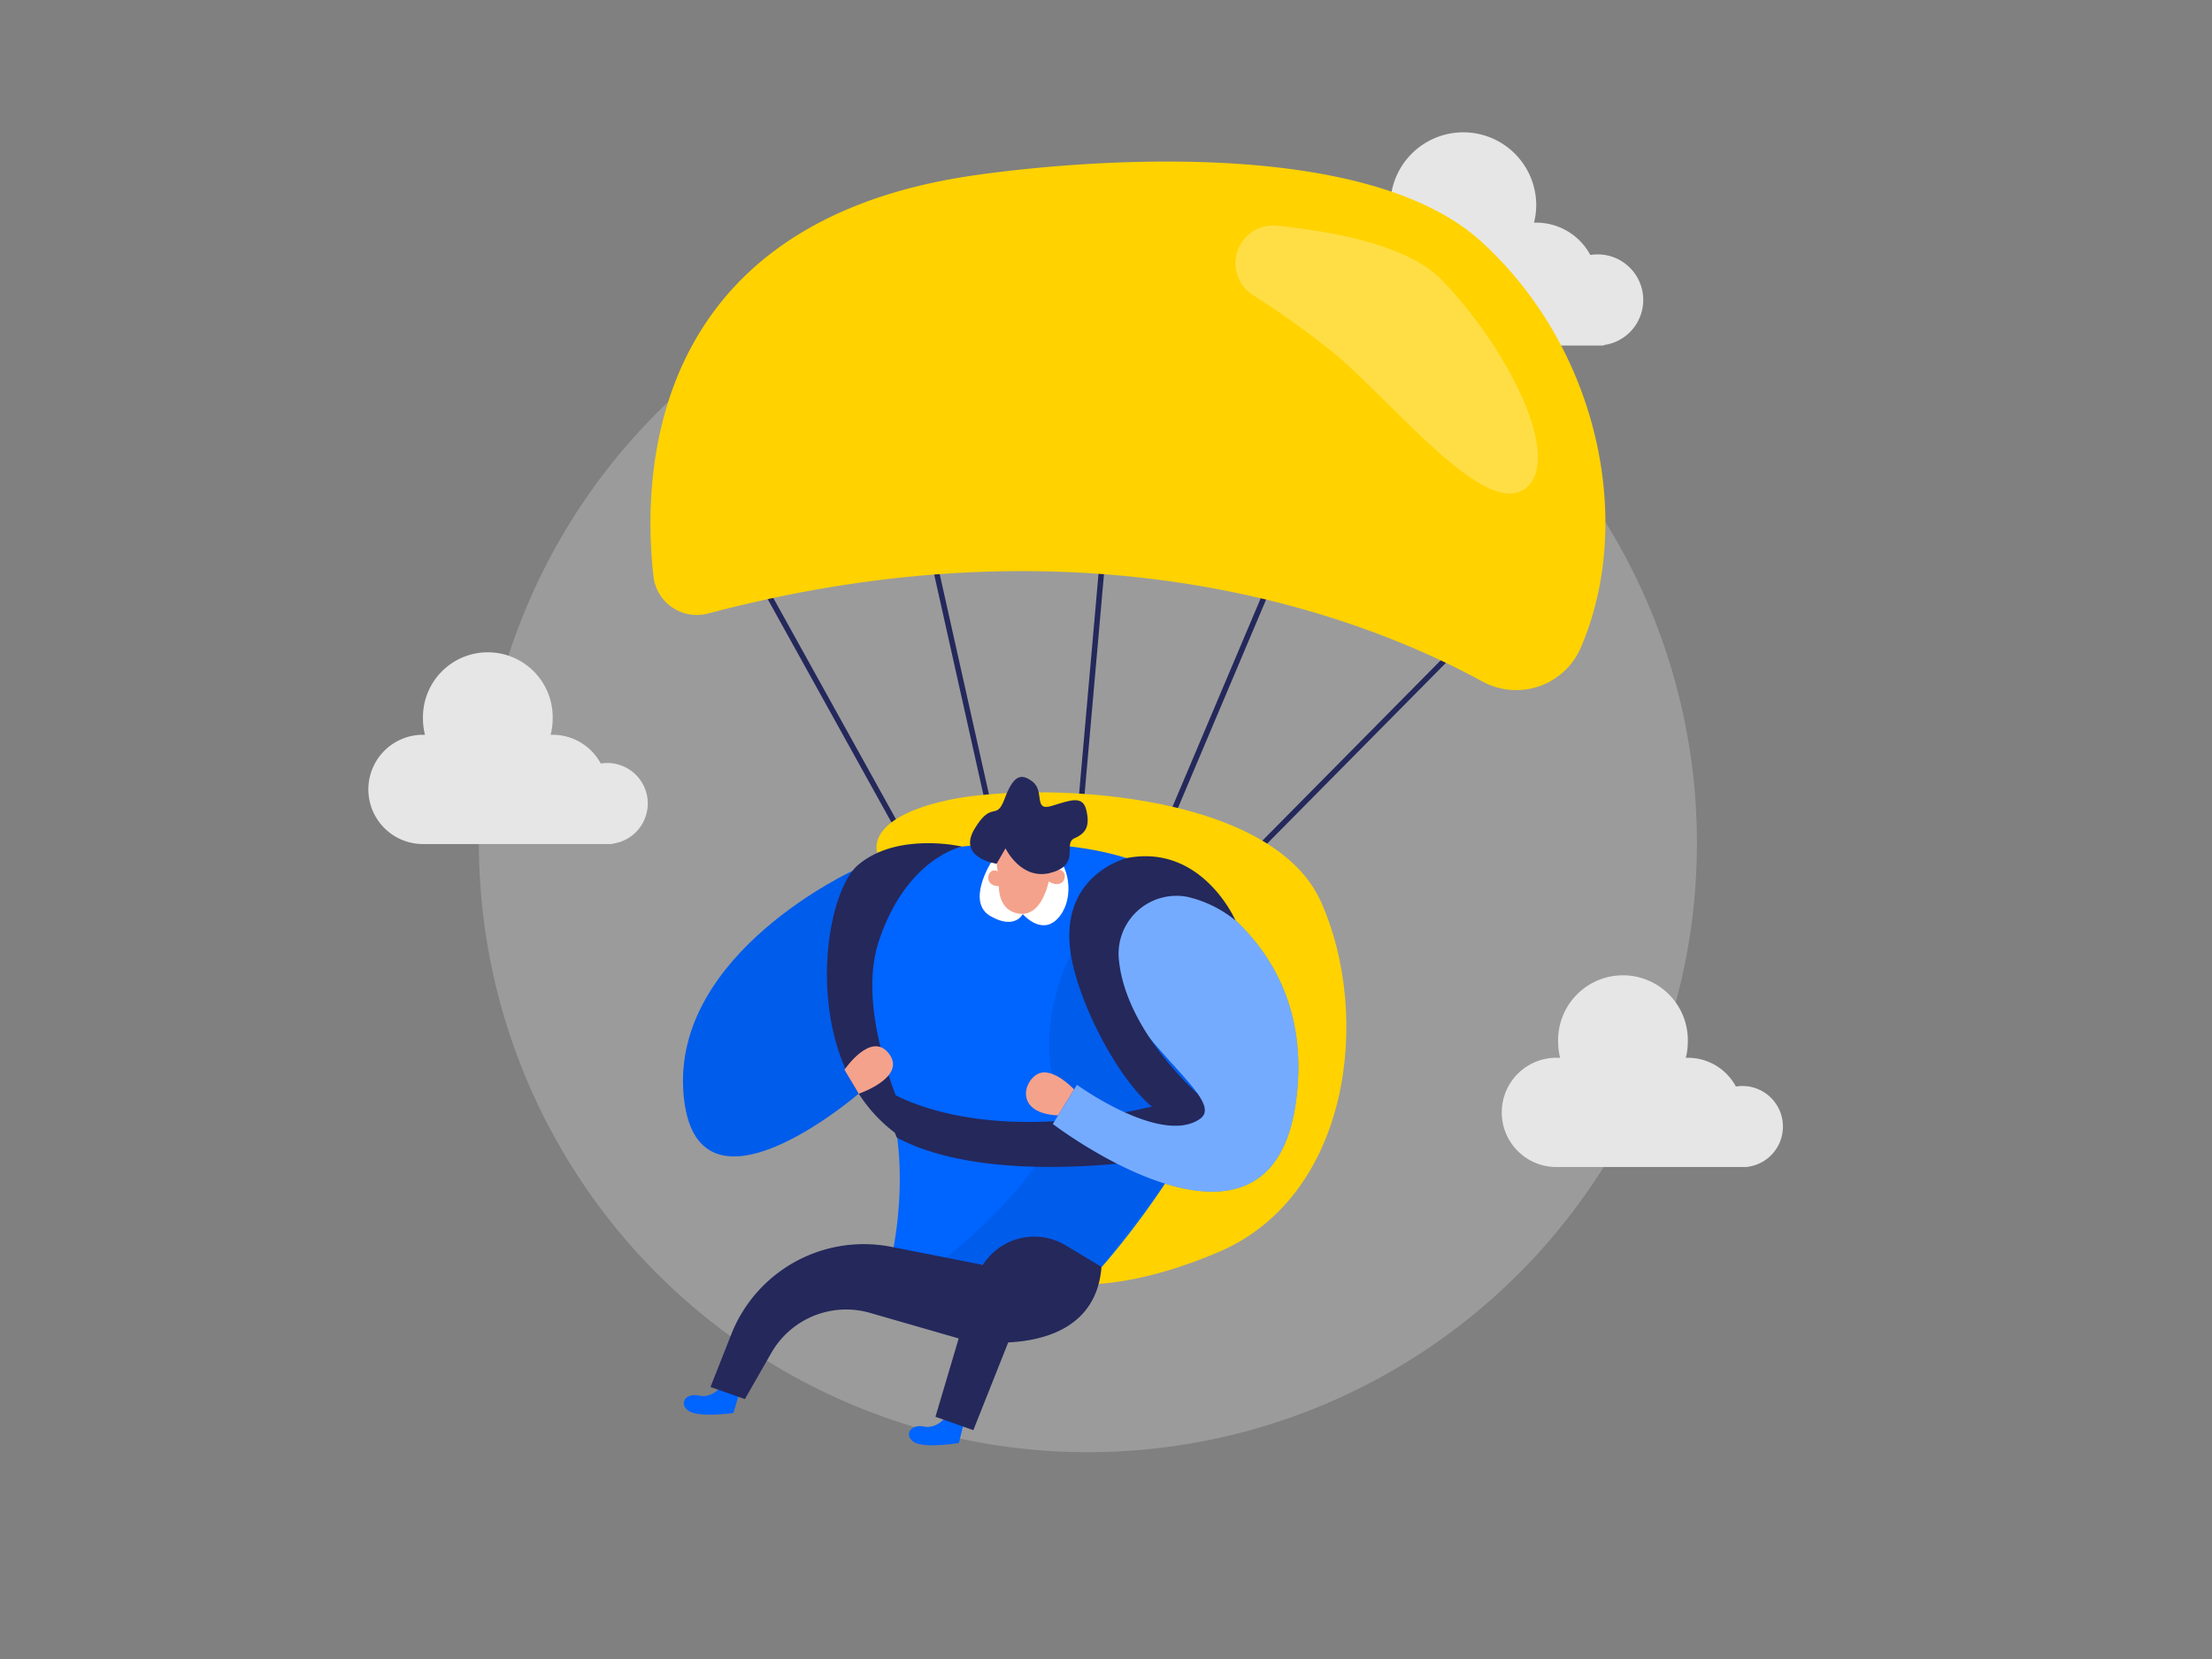 <svg id="Layer_1" data-name="Layer 1" xmlns="http://www.w3.org/2000/svg" viewBox="0 0 400 300"><rect x="0" y="0" width="400" height="300" fill="#808080" stroke="none"/><title>#51 parachute</title><path d="M297.15,54.26A8.24,8.24,0,0,0,288.91,46a8.42,8.42,0,0,0-1.33.11,11.1,11.1,0,0,0-9.78-5.85c-.14,0-.27,0-.4,0a13.55,13.55,0,0,0,.4-3.2,13.19,13.19,0,1,0-26,3.2c-.14,0-.27,0-.41,0a11.11,11.11,0,0,0,0,22.22H290v-.08A8.23,8.23,0,0,0,297.15,54.26Z" fill="#e6e6e6"/><circle cx="196.73" cy="152.47" r="110.13" fill="#e6e6e6" opacity="0.27"/><rect x="206.61" y="140.01" width="67.54" height="0.99" transform="translate(-28.55 212.61) rotate(-45.32)" fill="#24285b"/><rect x="185.97" y="132.29" width="64.3" height="0.99" transform="translate(10.84 281.92) rotate(-67.07)" fill="#24285b"/><rect x="168.13" y="127.76" width="57.71" height="0.99" transform="translate(51.92 313.2) rotate(-84.96)" fill="#24285b"/><rect x="174.69" y="99.32" width="0.99" height="60.49" transform="translate(-24.05 41.35) rotate(-12.6)" fill="#24285b"/><rect x="150.02" y="95.47" width="0.99" height="65.93" transform="translate(-43.39 89.06) rotate(-29)" fill="#24285b"/><path d="M158.65,154.23s-2.53-6.24,12.8-9.55,58.32-2.11,67.47,18.48,5.24,53.08-18.54,63.24S152,244.34,158.65,154.23Z" fill="#ffd200"/><path d="M155.4,185.72A23.51,23.51,0,0,1,174.76,153c14.79-1.33,34.73-.3,44.85,12.43,17.29,21.76-20.4,63.7-20.4,63.7L161,228.42s3.56-13.95.4-27.39C160.3,196.57,157.77,191.23,155.4,185.72Z" fill="#0064ff"/><path d="M193.64,172.46S187,185.28,191,197.09s-19.93,30.33-19.93,30.33l18.38,4.9,9.76-3.21L210.65,214l13.5-13.34-3.33-12.91Z" opacity="0.08"/><path d="M179.19,156s-4.51,7.11-.09,9.66,5.85-.36,5.85-.36,3.3,3.89,6.25.87,2.54-9-.47-11.79S179.19,156,179.19,156Z" fill="#fff"/><path d="M180.22,156.19a37.66,37.66,0,0,1,.4,4c0,1.82.64,4.52,3.51,5,4.42.81,5.59-6.18,5.59-6.18s2.79-6.55-2-7.45C183.41,150.76,179.34,150.18,180.22,156.19Z" fill="#f4a28c"/><path d="M189.45,159.3s.25-2.12,2.1-2S192.68,161.33,189.45,159.3Z" fill="#f4a28c"/><path d="M181.29,160.2s.65-2-1.07-2.73S177.51,160.7,181.29,160.2Z" fill="#f4a28c"/><path d="M180.22,156.19s-7.16-1-4-6.29,3.91-1.32,5.43-5.41,2.87-4.87,5.09-3.12.07,5.39,3.43,4.37,5.64-2,6.28.79,0,4.11-2.16,5.06,1.23,4.7-4.2,6.22-8.26-4.4-8.26-4.4Z" fill="#24285b"/><path d="M160.27,197.09s18,12.53,56.35.75l3.07,3.62-3,4.11-2.89,3.27s-33.35,6.57-51.62-3.12A23.54,23.54,0,0,1,160.27,197.09Z" fill="#24285b"/><path d="M130.5,250.69s-1.77,2.25-4.13,1.68-3.72,1.49-1.85,2.76,8.11.38,8.11.38l1-3.37Z" fill="#0064ff"/><path d="M171.12,256.17s-1.7,2.29-4.08,1.79-3.68,1.59-1.76,2.81,8.11.16,8.11.16l.86-3.41Z" fill="#0064ff"/><path d="M199.15,168.26a10,10,0,0,1,15-8.64c10,5.64,23.08,17.36,20.24,39.3-4.49,34.57-44,4.33-44,4.33l4.36-7.08S210,207.22,217,202.33C222.65,198.38,199.17,185.77,199.15,168.26Z" fill="#0064ff"/><path d="M199.15,168.26a10,10,0,0,1,15-8.64c10,5.64,23.08,17.36,20.24,39.3-4.49,34.57-44,4.33-44,4.33l4.36-7.08S210,207.22,217,202.33C222.65,198.38,199.17,185.77,199.15,168.26Z" fill="#fff" opacity="0.46"/><path d="M194.22,197s-3.83-4.15-6.53-2.81-4.16,7.15,3.64,7.51Z" fill="#f4a28c"/><path d="M154.6,157.27s-33.09,15-31,40.51,31.66,0,31.66,0Z" fill="#0064ff"/><path d="M154.6,157.27s-33.09,15-31,40.51,31.66,0,31.66,0Z" opacity="0.08"/><path d="M203.75,155.17s-13.61,3.35-9.67,19.58c2.47,10.14,9.95,23,15.74,26.43,3.48,2.06,6.8-3.34,6.8-3.34s-13-11.31-14.28-24.22a10.47,10.47,0,0,1,12.33-11.45,21.42,21.42,0,0,1,8.75,4.28S217.37,152.52,203.75,155.17Z" fill="#24285b"/><path d="M173.94,153.08s-11.6-2.71-18.74,3.3-11.22,40.27,11,51.13c0,0-12.26-22.33-7.27-37.36S173.94,153.08,173.94,153.08Z" fill="#24285b"/><path d="M174.68,31.93s68-11.16,93.2,11.77c21.08,19.2,27.87,50.53,17.94,73.51a12.73,12.73,0,0,1-17.8,6c-20.15-11-69.53-30.95-140-12.26a7.9,7.9,0,0,1-9.87-6.83C116,84.79,117.86,40.82,174.68,31.93Z" fill="#ffd200"/><path d="M226.51,53.32a6.82,6.82,0,0,1,4.42-12.5c11.69,1.19,24.12,3.9,29.83,9.85,12.34,12.82,22.1,32.83,14.86,37.8s-23.17-15.09-34-24.28A159.65,159.65,0,0,0,226.51,53.32Z" fill="#fff" opacity="0.27"/><path d="M177.66,228.72l-16.46-3.25a25.76,25.76,0,0,0-28.95,15.79l-3.77,9.55L134.7,253l4.78-8.35a15.59,15.59,0,0,1,17.85-7.24l17,4.9s23.42,4.4,24.85-13.16Z" fill="#24285b"/><path d="M199.21,229.11l-6.53-3.93a11,11,0,0,0-16.18,6.28l-7.34,24.74,6.85,2.42L185,236Z" fill="#24285b"/><path d="M117.14,145.3a7.33,7.33,0,0,0-7.33-7.33,7.49,7.49,0,0,0-1.17.1,9.89,9.89,0,0,0-8.7-5.2l-.37,0a11.57,11.57,0,0,0,.37-2.84,11.73,11.73,0,1,0-23.45,0,11.57,11.57,0,0,0,.36,2.84l-.36,0a9.88,9.88,0,0,0,0,19.76h34.28v-.07A7.33,7.33,0,0,0,117.14,145.3Z" fill="#e6e6e6"/><path d="M322.41,203.71a7.33,7.33,0,0,0-7.32-7.33,7.51,7.51,0,0,0-1.18.1,9.87,9.87,0,0,0-8.7-5.2l-.36,0a12.07,12.07,0,0,0,.36-2.84,11.73,11.73,0,1,0-23.45,0,11.57,11.57,0,0,0,.36,2.84l-.36,0a9.88,9.88,0,1,0,0,19.75H316V211A7.33,7.33,0,0,0,322.41,203.71Z" fill="#e6e6e6"/><path d="M152.71,193.44s4.84-7.15,8.06-2.88-5.48,7.22-5.48,7.22Z" fill="#f4a28c"/></svg>